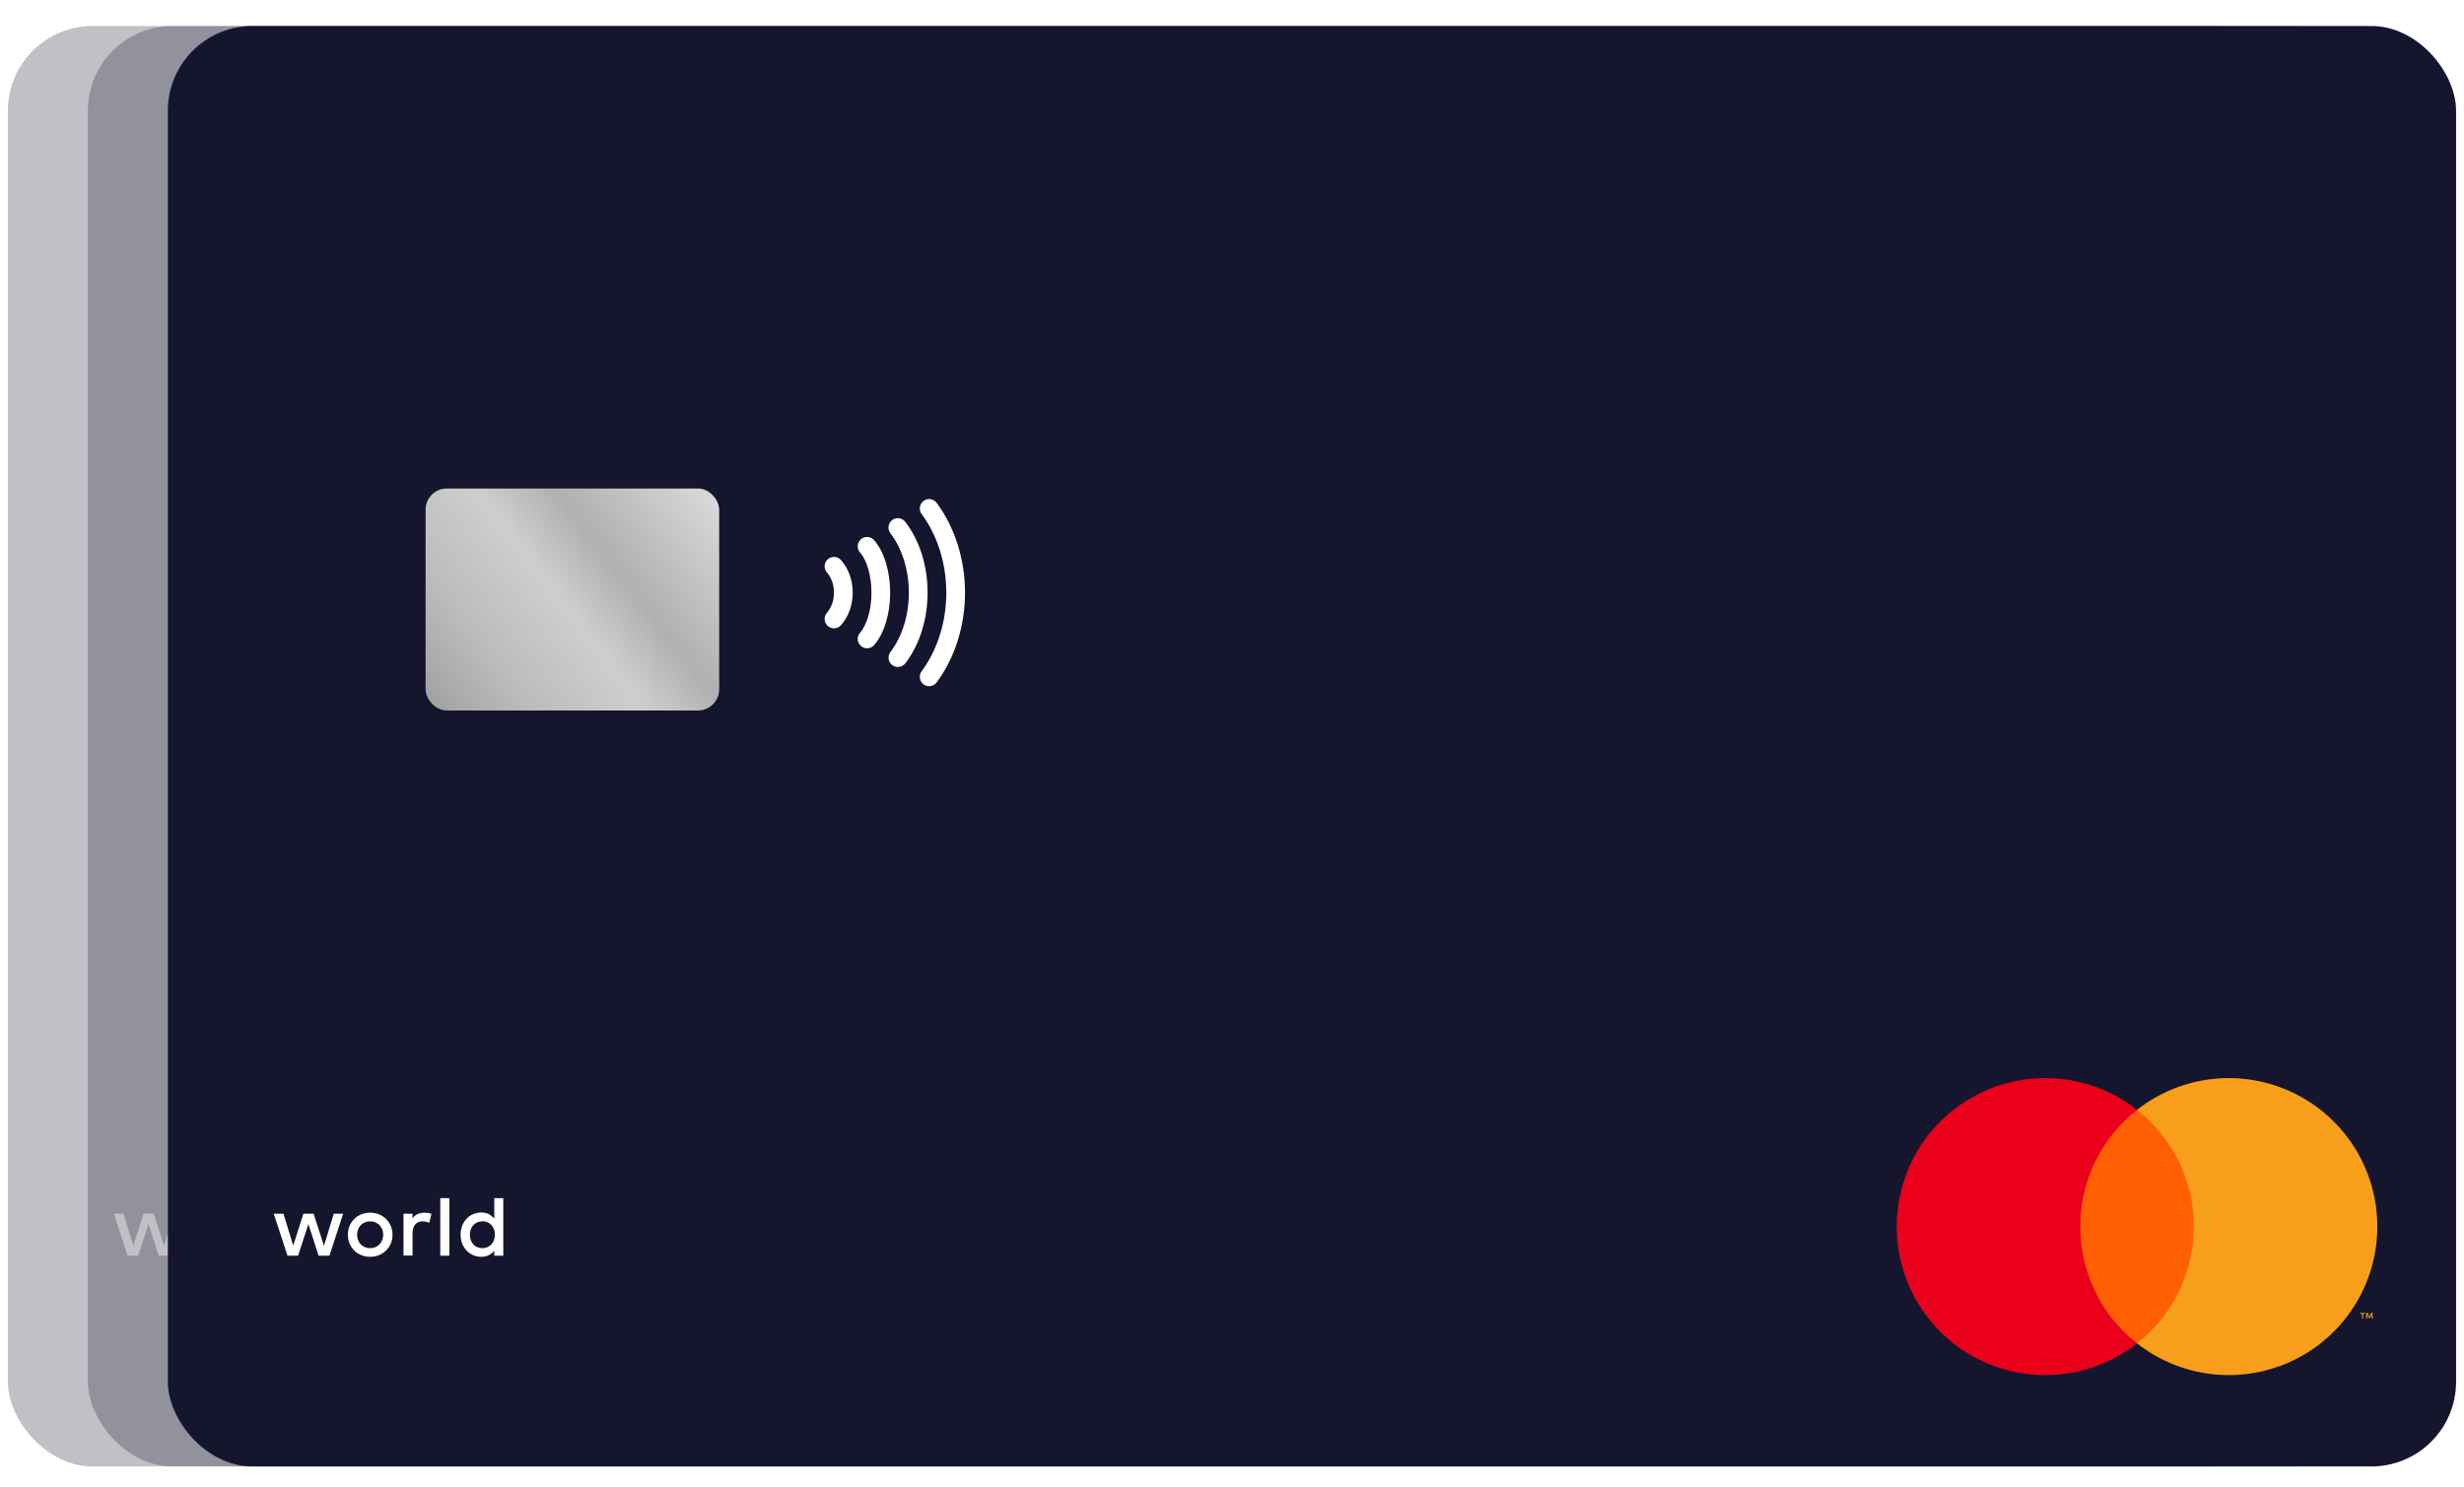 <svg width="106" height="64" viewBox="0 0 106 64" fill="none" xmlns="http://www.w3.org/2000/svg">
<g opacity="0.27">
<g filter="url(#filter0_d_133_17360)">
<rect x="0.341" y="0.51" width="98.439" height="61.98" rx="3.646" fill="#15162D"/>
</g>
<path d="M7.059 53.603L7.479 52.224H7.884L7.293 54.028H6.828L6.387 52.67L5.946 54.028H5.489L4.899 52.224H5.315L5.736 53.594L6.173 52.224H6.614L7.059 53.603ZM9.045 52.179C9.182 52.179 9.312 52.203 9.429 52.252C9.546 52.301 9.648 52.367 9.733 52.453C9.818 52.539 9.886 52.637 9.935 52.752C9.983 52.866 10.008 52.993 10.008 53.128C10.008 53.263 9.983 53.39 9.935 53.504C9.886 53.619 9.818 53.721 9.733 53.803C9.648 53.889 9.546 53.955 9.429 54.004C9.312 54.053 9.186 54.077 9.045 54.077C8.903 54.077 8.778 54.053 8.661 54.004C8.543 53.955 8.442 53.889 8.357 53.803C8.272 53.717 8.208 53.619 8.159 53.504C8.11 53.39 8.086 53.263 8.086 53.128C8.086 52.993 8.11 52.866 8.159 52.752C8.208 52.637 8.272 52.535 8.357 52.453C8.442 52.367 8.543 52.301 8.661 52.252C8.778 52.203 8.907 52.179 9.045 52.179ZM9.045 52.551C8.964 52.551 8.891 52.563 8.822 52.592C8.754 52.62 8.697 52.657 8.644 52.711C8.596 52.76 8.555 52.821 8.527 52.895C8.499 52.964 8.483 53.042 8.483 53.128C8.483 53.214 8.499 53.292 8.527 53.361C8.555 53.431 8.596 53.492 8.644 53.545C8.693 53.594 8.754 53.635 8.822 53.664C8.891 53.693 8.964 53.705 9.045 53.705C9.126 53.705 9.199 53.693 9.267 53.664C9.336 53.635 9.393 53.594 9.445 53.545C9.494 53.496 9.534 53.435 9.563 53.361C9.591 53.292 9.607 53.214 9.607 53.128C9.607 53.042 9.591 52.964 9.563 52.895C9.534 52.825 9.494 52.764 9.445 52.711C9.397 52.661 9.336 52.62 9.267 52.592C9.199 52.563 9.126 52.551 9.045 52.551ZM11.383 52.179C11.444 52.179 11.496 52.183 11.545 52.191C11.593 52.199 11.638 52.211 11.682 52.228L11.589 52.616C11.549 52.596 11.5 52.58 11.448 52.567C11.391 52.555 11.342 52.551 11.294 52.551C11.233 52.551 11.177 52.563 11.124 52.584C11.072 52.604 11.027 52.637 10.991 52.678C10.954 52.719 10.926 52.772 10.902 52.829C10.881 52.891 10.869 52.956 10.869 53.034V54.024H10.481V52.224H10.865V52.428C10.926 52.342 10.999 52.277 11.088 52.24C11.177 52.199 11.274 52.179 11.383 52.179ZM12.455 54.028H12.063V51.553H12.455V54.028ZM13.826 52.17C13.956 52.17 14.065 52.195 14.154 52.244C14.247 52.293 14.324 52.359 14.384 52.436V51.553H14.773V54.028H14.384V53.811C14.324 53.893 14.247 53.955 14.154 54.004C14.061 54.053 13.952 54.077 13.826 54.077C13.701 54.077 13.584 54.053 13.478 54.008C13.369 53.959 13.276 53.893 13.195 53.811C13.114 53.725 13.05 53.627 13.005 53.508C12.961 53.394 12.936 53.263 12.936 53.124C12.936 52.985 12.961 52.858 13.005 52.739C13.05 52.625 13.114 52.522 13.195 52.436C13.276 52.35 13.369 52.285 13.478 52.24C13.588 52.195 13.701 52.17 13.826 52.17ZM13.875 52.551C13.79 52.551 13.717 52.567 13.648 52.596C13.584 52.629 13.527 52.67 13.478 52.719C13.434 52.772 13.398 52.833 13.373 52.903C13.349 52.972 13.337 53.046 13.337 53.128C13.337 53.21 13.349 53.283 13.373 53.353C13.398 53.422 13.434 53.484 13.478 53.537C13.523 53.59 13.579 53.631 13.648 53.66C13.717 53.688 13.79 53.705 13.875 53.705C13.96 53.705 14.028 53.688 14.093 53.66C14.158 53.631 14.215 53.59 14.263 53.537C14.312 53.484 14.348 53.427 14.372 53.353C14.397 53.283 14.413 53.206 14.413 53.124C14.413 53.042 14.401 52.964 14.372 52.895C14.348 52.825 14.308 52.764 14.263 52.711C14.215 52.657 14.158 52.62 14.093 52.588C14.028 52.559 13.956 52.543 13.875 52.543V52.551Z" fill="white"/>
<path d="M87.851 47.754H82.26V57.8H87.851V47.754Z" fill="#FF5F00"/>
<path d="M82.615 52.777C82.614 51.809 82.833 50.854 83.256 49.984C83.679 49.114 84.294 48.351 85.055 47.754C84.113 47.013 82.981 46.552 81.789 46.424C80.597 46.297 79.393 46.507 78.314 47.031C77.236 47.554 76.327 48.371 75.691 49.387C75.055 50.404 74.717 51.578 74.717 52.777C74.717 53.976 75.055 55.151 75.691 56.167C76.327 57.183 77.236 58 78.314 58.524C79.393 59.048 80.597 59.258 81.789 59.13C82.981 59.002 84.113 58.541 85.055 57.8C84.294 57.203 83.679 56.44 83.256 55.57C82.833 54.7 82.614 53.745 82.615 52.777Z" fill="#EB001B"/>
<path d="M95.393 52.777C95.393 53.976 95.055 55.151 94.419 56.167C93.783 57.183 92.874 58 91.796 58.524C90.718 59.048 89.514 59.258 88.322 59.13C87.13 59.002 85.998 58.541 85.055 57.8C85.816 57.203 86.43 56.44 86.853 55.57C87.276 54.699 87.496 53.745 87.496 52.777C87.496 51.81 87.276 50.855 86.853 49.985C86.43 49.115 85.816 48.352 85.055 47.754C85.998 47.013 87.13 46.552 88.322 46.424C89.514 46.296 90.718 46.506 91.796 47.03C92.874 47.554 93.784 48.371 94.42 49.387C95.056 50.403 95.393 51.578 95.393 52.777ZM94.783 56.736V56.531H94.866V56.492H94.655V56.534H94.738V56.739L94.783 56.736ZM95.193 56.736V56.492H95.129L95.054 56.662L94.98 56.492H94.916V56.739H94.962V56.549L95.031 56.71H95.079L95.149 56.549V56.736H95.193Z" fill="#F79E1B"/>
<g filter="url(#filter1_d_133_17360)">
<rect x="11.279" y="20.866" width="12.63" height="9.552" rx="0.911" fill="url(#paint0_linear_133_17360)"/>
</g>
<path d="M33.152 21.478C33.05 21.463 32.943 21.486 32.853 21.553C32.675 21.685 32.637 21.937 32.769 22.116C33.454 23.042 33.831 24.243 33.831 25.499C33.831 26.755 33.454 27.957 32.769 28.884C32.637 29.062 32.675 29.314 32.853 29.447C32.925 29.5 33.009 29.525 33.092 29.525C33.216 29.525 33.337 29.469 33.416 29.362C34.203 28.298 34.636 26.927 34.636 25.499C34.636 24.072 34.203 22.701 33.416 21.637C33.35 21.548 33.254 21.494 33.152 21.478ZM31.798 22.299C31.696 22.286 31.589 22.311 31.501 22.379C31.325 22.515 31.291 22.768 31.426 22.944C31.931 23.601 32.22 24.532 32.22 25.499C32.22 26.464 31.932 27.394 31.429 28.052C31.294 28.228 31.328 28.48 31.505 28.615C31.578 28.671 31.663 28.699 31.749 28.699C31.869 28.699 31.989 28.644 32.069 28.541C32.685 27.734 33.026 26.654 33.026 25.499C33.026 24.341 32.684 23.26 32.065 22.453C31.997 22.365 31.9 22.313 31.798 22.299ZM30.449 23.105C30.346 23.098 30.241 23.131 30.157 23.204C29.99 23.35 29.973 23.604 30.119 23.772C30.422 24.118 30.61 24.78 30.61 25.499C30.61 26.219 30.422 26.881 30.119 27.227C29.973 27.394 29.99 27.648 30.157 27.794C30.234 27.861 30.328 27.894 30.422 27.894C30.535 27.894 30.646 27.848 30.726 27.757C31.157 27.263 31.415 26.419 31.415 25.499C31.415 24.58 31.157 23.735 30.725 23.242C30.652 23.158 30.552 23.112 30.449 23.105ZM29.026 23.965C28.923 23.958 28.818 23.99 28.734 24.064C28.567 24.21 28.55 24.464 28.697 24.631C28.889 24.851 29 25.167 29 25.499C29 25.831 28.889 26.148 28.697 26.367C28.55 26.535 28.568 26.789 28.735 26.935C28.811 27.002 28.906 27.035 29 27.035C29.111 27.035 29.223 26.989 29.302 26.898C29.627 26.529 29.805 26.032 29.805 25.499C29.805 24.967 29.627 24.47 29.302 24.101C29.229 24.017 29.128 23.971 29.026 23.965Z" fill="white"/>
</g>
<g opacity="0.27">
<g filter="url(#filter2_d_133_17360)">
<rect x="3.78" y="0.51" width="98.439" height="61.98" rx="3.646" fill="#15162D"/>
</g>
<path d="M10.498 53.603L10.919 52.224H11.323L10.732 54.028H10.267L9.826 52.67L9.385 54.028H8.928L8.338 52.224H8.754L9.175 53.594L9.612 52.224H10.053L10.498 53.603ZM12.484 52.179C12.622 52.179 12.751 52.203 12.868 52.252C12.986 52.301 13.087 52.367 13.172 52.453C13.257 52.539 13.325 52.637 13.374 52.752C13.423 52.866 13.447 52.993 13.447 53.128C13.447 53.263 13.423 53.39 13.374 53.504C13.325 53.619 13.257 53.721 13.172 53.803C13.087 53.889 12.986 53.955 12.868 54.004C12.751 54.053 12.626 54.077 12.484 54.077C12.342 54.077 12.217 54.053 12.1 54.004C11.982 53.955 11.881 53.889 11.796 53.803C11.711 53.717 11.647 53.619 11.598 53.504C11.55 53.39 11.525 53.263 11.525 53.128C11.525 52.993 11.55 52.866 11.598 52.752C11.647 52.637 11.711 52.535 11.796 52.453C11.881 52.367 11.982 52.301 12.1 52.252C12.217 52.203 12.347 52.179 12.484 52.179ZM12.484 52.551C12.403 52.551 12.33 52.563 12.262 52.592C12.193 52.62 12.136 52.657 12.084 52.711C12.035 52.76 11.995 52.821 11.966 52.895C11.938 52.964 11.922 53.042 11.922 53.128C11.922 53.214 11.938 53.292 11.966 53.361C11.995 53.431 12.035 53.492 12.084 53.545C12.132 53.594 12.193 53.635 12.262 53.664C12.33 53.693 12.403 53.705 12.484 53.705C12.565 53.705 12.638 53.693 12.707 53.664C12.775 53.635 12.832 53.594 12.885 53.545C12.933 53.496 12.974 53.435 13.002 53.361C13.03 53.292 13.046 53.214 13.046 53.128C13.046 53.042 13.03 52.964 13.002 52.895C12.974 52.825 12.933 52.764 12.885 52.711C12.836 52.661 12.775 52.62 12.707 52.592C12.638 52.563 12.565 52.551 12.484 52.551ZM14.822 52.179C14.883 52.179 14.935 52.183 14.984 52.191C15.033 52.199 15.077 52.211 15.121 52.228L15.028 52.616C14.988 52.596 14.94 52.58 14.887 52.567C14.83 52.555 14.782 52.551 14.733 52.551C14.672 52.551 14.616 52.563 14.563 52.584C14.511 52.604 14.466 52.637 14.43 52.678C14.393 52.719 14.365 52.772 14.341 52.829C14.321 52.891 14.309 52.956 14.309 53.034V54.024H13.92V52.224H14.304V52.428C14.365 52.342 14.438 52.277 14.527 52.24C14.616 52.199 14.713 52.179 14.822 52.179ZM15.894 54.028H15.502V51.553H15.894V54.028ZM17.265 52.17C17.395 52.17 17.504 52.195 17.593 52.244C17.686 52.293 17.763 52.359 17.824 52.436V51.553H18.212V54.028H17.824V53.811C17.763 53.893 17.686 53.955 17.593 54.004C17.5 54.053 17.391 54.077 17.265 54.077C17.14 54.077 17.023 54.053 16.918 54.008C16.808 53.959 16.715 53.893 16.634 53.811C16.553 53.725 16.489 53.627 16.444 53.508C16.4 53.394 16.376 53.263 16.376 53.124C16.376 52.985 16.4 52.858 16.444 52.739C16.489 52.625 16.553 52.522 16.634 52.436C16.715 52.35 16.808 52.285 16.918 52.24C17.027 52.195 17.14 52.17 17.265 52.17ZM17.314 52.551C17.229 52.551 17.156 52.567 17.087 52.596C17.023 52.629 16.966 52.67 16.918 52.719C16.873 52.772 16.837 52.833 16.812 52.903C16.788 52.972 16.776 53.046 16.776 53.128C16.776 53.21 16.788 53.283 16.812 53.353C16.837 53.422 16.873 53.484 16.918 53.537C16.962 53.59 17.019 53.631 17.087 53.66C17.156 53.688 17.229 53.705 17.314 53.705C17.399 53.705 17.468 53.688 17.532 53.66C17.597 53.631 17.654 53.59 17.702 53.537C17.751 53.484 17.787 53.427 17.812 53.353C17.836 53.283 17.852 53.206 17.852 53.124C17.852 53.042 17.84 52.964 17.812 52.895C17.787 52.825 17.747 52.764 17.702 52.711C17.654 52.657 17.597 52.62 17.532 52.588C17.468 52.559 17.395 52.543 17.314 52.543V52.551Z" fill="white"/>
<path d="M91.29 47.754H85.7V57.8H91.29V47.754Z" fill="#FF5F00"/>
<path d="M86.054 52.777C86.053 51.809 86.272 50.854 86.695 49.984C87.118 49.114 87.733 48.351 88.494 47.754C87.552 47.013 86.42 46.552 85.228 46.424C84.036 46.297 82.832 46.507 81.754 47.031C80.675 47.554 79.766 48.371 79.13 49.387C78.494 50.404 78.157 51.578 78.157 52.777C78.157 53.976 78.494 55.151 79.13 56.167C79.766 57.183 80.675 58 81.754 58.524C82.832 59.048 84.036 59.258 85.228 59.13C86.42 59.002 87.552 58.541 88.494 57.8C87.733 57.203 87.118 56.44 86.695 55.57C86.272 54.7 86.053 53.745 86.054 52.777Z" fill="#EB001B"/>
<path d="M98.832 52.777C98.832 53.976 98.495 55.151 97.859 56.167C97.223 57.183 96.314 58 95.235 58.524C94.157 59.048 92.953 59.258 91.761 59.13C90.569 59.002 89.437 58.541 88.494 57.8C89.255 57.203 89.87 56.44 90.292 55.57C90.715 54.699 90.935 53.745 90.935 52.777C90.935 51.81 90.715 50.855 90.292 49.985C89.87 49.115 89.255 48.352 88.494 47.754C89.437 47.013 90.569 46.552 91.761 46.424C92.953 46.296 94.157 46.506 95.235 47.03C96.314 47.554 97.223 48.371 97.859 49.387C98.495 50.403 98.832 51.578 98.832 52.777ZM98.222 56.736V56.531H98.305V56.492H98.094V56.534H98.177V56.739L98.222 56.736ZM98.632 56.736V56.492H98.568L98.493 56.662L98.419 56.492H98.355V56.739H98.401V56.549L98.471 56.71H98.518L98.588 56.549V56.736H98.632Z" fill="#F79E1B"/>
<g filter="url(#filter3_d_133_17360)">
<rect x="14.718" y="20.866" width="12.63" height="9.552" rx="0.911" fill="url(#paint1_linear_133_17360)"/>
</g>
<path d="M36.591 21.478C36.489 21.463 36.382 21.486 36.293 21.553C36.114 21.685 36.076 21.937 36.208 22.116C36.893 23.042 37.27 24.243 37.27 25.499C37.27 26.755 36.893 27.957 36.208 28.884C36.076 29.062 36.114 29.314 36.293 29.447C36.364 29.5 36.448 29.525 36.532 29.525C36.655 29.525 36.777 29.469 36.855 29.362C37.642 28.298 38.075 26.927 38.075 25.499C38.075 24.072 37.642 22.701 36.855 21.637C36.789 21.548 36.693 21.494 36.591 21.478ZM35.237 22.299C35.135 22.286 35.028 22.311 34.94 22.379C34.764 22.515 34.73 22.768 34.865 22.944C35.37 23.601 35.66 24.532 35.66 25.499C35.66 26.464 35.371 27.394 34.869 28.052C34.734 28.228 34.767 28.48 34.944 28.615C35.017 28.671 35.102 28.699 35.188 28.699C35.309 28.699 35.428 28.644 35.508 28.541C36.125 27.734 36.465 26.654 36.465 25.499C36.465 24.341 36.123 23.26 35.504 22.453C35.436 22.365 35.34 22.313 35.237 22.299ZM33.888 23.105C33.785 23.098 33.68 23.131 33.596 23.204C33.429 23.35 33.412 23.604 33.559 23.772C33.861 24.118 34.049 24.78 34.049 25.499C34.049 26.219 33.861 26.881 33.558 27.227C33.412 27.394 33.429 27.648 33.596 27.794C33.673 27.861 33.768 27.894 33.861 27.894C33.974 27.894 34.085 27.848 34.165 27.757C34.596 27.263 34.854 26.419 34.854 25.499C34.854 24.58 34.596 23.735 34.164 23.242C34.091 23.158 33.991 23.112 33.888 23.105ZM32.465 23.965C32.362 23.958 32.257 23.99 32.173 24.064C32.006 24.21 31.989 24.464 32.136 24.631C32.328 24.851 32.439 25.167 32.439 25.499C32.439 25.831 32.328 26.148 32.136 26.367C31.99 26.535 32.007 26.789 32.174 26.935C32.251 27.002 32.345 27.035 32.439 27.035C32.55 27.035 32.662 26.989 32.742 26.898C33.066 26.529 33.244 26.032 33.244 25.499C33.244 24.967 33.066 24.47 32.742 24.101C32.669 24.017 32.568 23.971 32.465 23.965Z" fill="white"/>
</g>
<g filter="url(#filter4_d_133_17360)">
<rect x="7.22" y="0.51" width="98.439" height="61.98" rx="3.646" fill="#15162D"/>
</g>
<path d="M13.937 53.603L14.358 52.224H14.762L14.172 54.028H13.707L13.266 52.67L12.825 54.028H12.368L11.777 52.224H12.194L12.614 53.594L13.051 52.224H13.492L13.937 53.603ZM15.923 52.179C16.061 52.179 16.19 52.203 16.308 52.252C16.425 52.301 16.526 52.367 16.611 52.453C16.696 52.539 16.765 52.637 16.813 52.752C16.862 52.866 16.886 52.993 16.886 53.128C16.886 53.263 16.862 53.39 16.813 53.504C16.765 53.619 16.696 53.721 16.611 53.803C16.526 53.889 16.425 53.955 16.308 54.004C16.19 54.053 16.065 54.077 15.923 54.077C15.782 54.077 15.656 54.053 15.539 54.004C15.422 53.955 15.321 53.889 15.236 53.803C15.151 53.717 15.086 53.619 15.037 53.504C14.989 53.39 14.965 53.263 14.965 53.128C14.965 52.993 14.989 52.866 15.037 52.752C15.086 52.637 15.151 52.535 15.236 52.453C15.321 52.367 15.422 52.301 15.539 52.252C15.656 52.203 15.786 52.179 15.923 52.179ZM15.923 52.551C15.842 52.551 15.77 52.563 15.701 52.592C15.632 52.62 15.575 52.657 15.523 52.711C15.474 52.76 15.434 52.821 15.405 52.895C15.377 52.964 15.361 53.042 15.361 53.128C15.361 53.214 15.377 53.292 15.405 53.361C15.434 53.431 15.474 53.492 15.523 53.545C15.571 53.594 15.632 53.635 15.701 53.664C15.77 53.693 15.842 53.705 15.923 53.705C16.004 53.705 16.077 53.693 16.146 53.664C16.215 53.635 16.271 53.594 16.324 53.545C16.372 53.496 16.413 53.435 16.441 53.361C16.469 53.292 16.486 53.214 16.486 53.128C16.486 53.042 16.469 52.964 16.441 52.895C16.413 52.825 16.372 52.764 16.324 52.711C16.275 52.661 16.215 52.62 16.146 52.592C16.077 52.563 16.004 52.551 15.923 52.551ZM18.261 52.179C18.322 52.179 18.375 52.183 18.423 52.191C18.472 52.199 18.516 52.211 18.561 52.228L18.468 52.616C18.427 52.596 18.379 52.58 18.326 52.567C18.27 52.555 18.221 52.551 18.172 52.551C18.112 52.551 18.055 52.563 18.003 52.584C17.95 52.604 17.905 52.637 17.869 52.678C17.833 52.719 17.804 52.772 17.78 52.829C17.76 52.891 17.748 52.956 17.748 53.034V54.024H17.359V52.224H17.744V52.428C17.804 52.342 17.877 52.277 17.966 52.24C18.055 52.199 18.152 52.179 18.261 52.179ZM19.333 54.028H18.941V51.553H19.333V54.028ZM20.705 52.17C20.834 52.17 20.943 52.195 21.032 52.244C21.125 52.293 21.202 52.359 21.263 52.436V51.553H21.651V54.028H21.263V53.811C21.202 53.893 21.125 53.955 21.032 54.004C20.939 54.053 20.83 54.077 20.705 54.077C20.579 54.077 20.462 54.053 20.357 54.008C20.248 53.959 20.155 53.893 20.074 53.811C19.993 53.725 19.928 53.627 19.884 53.508C19.839 53.394 19.815 53.263 19.815 53.124C19.815 52.985 19.839 52.858 19.884 52.739C19.928 52.625 19.993 52.522 20.074 52.436C20.155 52.35 20.248 52.285 20.357 52.24C20.466 52.195 20.579 52.17 20.705 52.17ZM20.753 52.551C20.668 52.551 20.596 52.567 20.527 52.596C20.462 52.629 20.405 52.67 20.357 52.719C20.312 52.772 20.276 52.833 20.252 52.903C20.227 52.972 20.215 53.046 20.215 53.128C20.215 53.21 20.227 53.283 20.252 53.353C20.276 53.422 20.312 53.484 20.357 53.537C20.401 53.59 20.458 53.631 20.527 53.66C20.596 53.688 20.668 53.705 20.753 53.705C20.838 53.705 20.907 53.688 20.972 53.66C21.036 53.631 21.093 53.59 21.142 53.537C21.19 53.484 21.227 53.427 21.251 53.353C21.275 53.283 21.291 53.206 21.291 53.124C21.291 53.042 21.279 52.964 21.251 52.895C21.227 52.825 21.186 52.764 21.142 52.711C21.093 52.657 21.036 52.62 20.972 52.588C20.907 52.559 20.834 52.543 20.753 52.543V52.551Z" fill="white"/>
<path d="M94.729 47.754H89.139V57.8H94.729V47.754Z" fill="#FF5F00"/>
<path d="M89.493 52.777C89.492 51.809 89.712 50.854 90.134 49.984C90.557 49.114 91.172 48.351 91.934 47.754C90.991 47.013 89.859 46.552 88.667 46.424C87.475 46.297 86.271 46.507 85.193 47.031C84.114 47.554 83.205 48.371 82.569 49.387C81.933 50.404 81.596 51.578 81.596 52.777C81.596 53.976 81.933 55.151 82.569 56.167C83.205 57.183 84.114 58 85.193 58.524C86.271 59.048 87.475 59.258 88.667 59.13C89.859 59.002 90.991 58.541 91.934 57.8C91.172 57.203 90.557 56.44 90.134 55.57C89.712 54.7 89.492 53.745 89.493 52.777Z" fill="#EB001B"/>
<path d="M102.271 52.777C102.271 53.976 101.934 55.151 101.298 56.167C100.662 57.183 99.753 58 98.674 58.524C97.596 59.048 96.392 59.258 95.2 59.13C94.008 59.002 92.876 58.541 91.934 57.8C92.694 57.203 93.309 56.44 93.732 55.57C94.154 54.699 94.374 53.745 94.374 52.777C94.374 51.81 94.154 50.855 93.732 49.985C93.309 49.115 92.694 48.352 91.934 47.754C92.876 47.013 94.008 46.552 95.2 46.424C96.392 46.296 97.596 46.506 98.674 47.03C99.753 47.554 100.662 48.371 101.298 49.387C101.934 50.403 102.271 51.578 102.271 52.777ZM101.661 56.736V56.531H101.745V56.492H101.534V56.534H101.616V56.739L101.661 56.736ZM102.072 56.736V56.492H102.008L101.933 56.662L101.858 56.492H101.795V56.739H101.84V56.549L101.91 56.71H101.958L102.027 56.549V56.736H102.072Z" fill="#F79E1B"/>
<g filter="url(#filter5_d_133_17360)">
<rect x="18.157" y="20.866" width="12.63" height="9.552" rx="0.911" fill="url(#paint2_linear_133_17360)"/>
</g>
<path d="M40.031 21.478C39.929 21.463 39.821 21.486 39.732 21.553C39.553 21.685 39.516 21.937 39.648 22.116C40.332 23.042 40.709 24.243 40.709 25.499C40.709 26.755 40.332 27.957 39.648 28.884C39.516 29.062 39.553 29.314 39.732 29.447C39.803 29.5 39.888 29.525 39.971 29.525C40.094 29.525 40.216 29.469 40.295 29.362C41.081 28.298 41.514 26.927 41.514 25.499C41.514 24.072 41.081 22.701 40.295 21.637C40.229 21.548 40.133 21.494 40.031 21.478ZM38.677 22.299C38.575 22.286 38.468 22.311 38.379 22.379C38.203 22.515 38.169 22.768 38.305 22.944C38.809 23.601 39.099 24.532 39.099 25.499C39.099 26.464 38.811 27.394 38.308 28.052C38.173 28.228 38.207 28.48 38.383 28.615C38.456 28.671 38.542 28.699 38.627 28.699C38.748 28.699 38.867 28.644 38.947 28.541C39.564 27.734 39.904 26.654 39.904 25.499C39.904 24.341 39.563 23.26 38.943 22.453C38.875 22.365 38.779 22.313 38.677 22.299ZM37.327 23.105C37.224 23.098 37.119 23.131 37.036 23.204C36.868 23.35 36.851 23.604 36.998 23.772C37.301 24.118 37.489 24.78 37.489 25.499C37.489 26.219 37.3 26.881 36.997 27.227C36.851 27.394 36.868 27.648 37.036 27.794C37.112 27.861 37.207 27.894 37.301 27.894C37.413 27.894 37.524 27.848 37.604 27.757C38.036 27.263 38.294 26.419 38.294 25.499C38.294 24.58 38.035 23.735 37.603 23.242C37.53 23.158 37.43 23.112 37.327 23.105ZM35.904 23.965C35.801 23.958 35.696 23.99 35.612 24.064C35.445 24.21 35.428 24.464 35.575 24.631C35.767 24.851 35.878 25.167 35.878 25.499C35.878 25.831 35.767 26.148 35.575 26.367C35.429 26.535 35.446 26.789 35.613 26.935C35.69 27.002 35.784 27.035 35.878 27.035C35.99 27.035 36.102 26.989 36.181 26.898C36.505 26.529 36.683 26.032 36.683 25.499C36.683 24.967 36.505 24.47 36.181 24.101C36.108 24.017 36.007 23.971 35.904 23.965Z" fill="white"/>
<defs>
<filter id="filter0_d_133_17360" x="0.341" y="0.51" width="98.439" height="62.588" filterUnits="userSpaceOnUse" color-interpolation-filters="sRGB">
<feFlood flood-opacity="0" result="BackgroundImageFix"/>
<feColorMatrix in="SourceAlpha" type="matrix" values="0 0 0 0 0 0 0 0 0 0 0 0 0 0 0 0 0 0 127 0" result="hardAlpha"/>
<feOffset dy="0.608"/>
<feComposite in2="hardAlpha" operator="out"/>
<feColorMatrix type="matrix" values="0 0 0 0 0 0 0 0 0 0 0 0 0 0 0 0 0 0 0.6 0"/>
<feBlend mode="normal" in2="BackgroundImageFix" result="effect1_dropShadow_133_17360"/>
<feBlend mode="normal" in="SourceGraphic" in2="effect1_dropShadow_133_17360" result="shape"/>
</filter>
<filter id="filter1_d_133_17360" x="11.279" y="20.866" width="12.782" height="9.704" filterUnits="userSpaceOnUse" color-interpolation-filters="sRGB">
<feFlood flood-opacity="0" result="BackgroundImageFix"/>
<feColorMatrix in="SourceAlpha" type="matrix" values="0 0 0 0 0 0 0 0 0 0 0 0 0 0 0 0 0 0 127 0" result="hardAlpha"/>
<feOffset dx="0.152" dy="0.152"/>
<feComposite in2="hardAlpha" operator="out"/>
<feColorMatrix type="matrix" values="0 0 0 0 0.604 0 0 0 0 0.604 0 0 0 0 0.604 0 0 0 1 0"/>
<feBlend mode="normal" in2="BackgroundImageFix" result="effect1_dropShadow_133_17360"/>
<feBlend mode="normal" in="SourceGraphic" in2="effect1_dropShadow_133_17360" result="shape"/>
</filter>
<filter id="filter2_d_133_17360" x="3.78" y="0.51" width="98.439" height="62.588" filterUnits="userSpaceOnUse" color-interpolation-filters="sRGB">
<feFlood flood-opacity="0" result="BackgroundImageFix"/>
<feColorMatrix in="SourceAlpha" type="matrix" values="0 0 0 0 0 0 0 0 0 0 0 0 0 0 0 0 0 0 127 0" result="hardAlpha"/>
<feOffset dy="0.608"/>
<feComposite in2="hardAlpha" operator="out"/>
<feColorMatrix type="matrix" values="0 0 0 0 0 0 0 0 0 0 0 0 0 0 0 0 0 0 0.6 0"/>
<feBlend mode="normal" in2="BackgroundImageFix" result="effect1_dropShadow_133_17360"/>
<feBlend mode="normal" in="SourceGraphic" in2="effect1_dropShadow_133_17360" result="shape"/>
</filter>
<filter id="filter3_d_133_17360" x="14.718" y="20.866" width="12.782" height="9.704" filterUnits="userSpaceOnUse" color-interpolation-filters="sRGB">
<feFlood flood-opacity="0" result="BackgroundImageFix"/>
<feColorMatrix in="SourceAlpha" type="matrix" values="0 0 0 0 0 0 0 0 0 0 0 0 0 0 0 0 0 0 127 0" result="hardAlpha"/>
<feOffset dx="0.152" dy="0.152"/>
<feComposite in2="hardAlpha" operator="out"/>
<feColorMatrix type="matrix" values="0 0 0 0 0.604 0 0 0 0 0.604 0 0 0 0 0.604 0 0 0 1 0"/>
<feBlend mode="normal" in2="BackgroundImageFix" result="effect1_dropShadow_133_17360"/>
<feBlend mode="normal" in="SourceGraphic" in2="effect1_dropShadow_133_17360" result="shape"/>
</filter>
<filter id="filter4_d_133_17360" x="7.22" y="0.51" width="98.439" height="62.588" filterUnits="userSpaceOnUse" color-interpolation-filters="sRGB">
<feFlood flood-opacity="0" result="BackgroundImageFix"/>
<feColorMatrix in="SourceAlpha" type="matrix" values="0 0 0 0 0 0 0 0 0 0 0 0 0 0 0 0 0 0 127 0" result="hardAlpha"/>
<feOffset dy="0.608"/>
<feComposite in2="hardAlpha" operator="out"/>
<feColorMatrix type="matrix" values="0 0 0 0 0 0 0 0 0 0 0 0 0 0 0 0 0 0 0.6 0"/>
<feBlend mode="normal" in2="BackgroundImageFix" result="effect1_dropShadow_133_17360"/>
<feBlend mode="normal" in="SourceGraphic" in2="effect1_dropShadow_133_17360" result="shape"/>
</filter>
<filter id="filter5_d_133_17360" x="18.157" y="20.866" width="12.782" height="9.704" filterUnits="userSpaceOnUse" color-interpolation-filters="sRGB">
<feFlood flood-opacity="0" result="BackgroundImageFix"/>
<feColorMatrix in="SourceAlpha" type="matrix" values="0 0 0 0 0 0 0 0 0 0 0 0 0 0 0 0 0 0 127 0" result="hardAlpha"/>
<feOffset dx="0.152" dy="0.152"/>
<feComposite in2="hardAlpha" operator="out"/>
<feColorMatrix type="matrix" values="0 0 0 0 0.604 0 0 0 0 0.604 0 0 0 0 0.604 0 0 0 1 0"/>
<feBlend mode="normal" in2="BackgroundImageFix" result="effect1_dropShadow_133_17360"/>
<feBlend mode="normal" in="SourceGraphic" in2="effect1_dropShadow_133_17360" result="shape"/>
</filter>
<linearGradient id="paint0_linear_133_17360" x1="23.584" y1="21.018" x2="11.583" y2="30.285" gradientUnits="userSpaceOnUse">
<stop stop-color="#D9D9D9"/>
<stop offset="0.347" stop-color="#B0B0B0"/>
<stop offset="0.524" stop-color="#CECECE"/>
<stop offset="0.776" stop-color="#BCBCBC"/>
<stop offset="1" stop-color="#A2A2A2"/>
</linearGradient>
<linearGradient id="paint1_linear_133_17360" x1="27.023" y1="21.018" x2="15.022" y2="30.285" gradientUnits="userSpaceOnUse">
<stop stop-color="#D9D9D9"/>
<stop offset="0.347" stop-color="#B0B0B0"/>
<stop offset="0.524" stop-color="#CECECE"/>
<stop offset="0.776" stop-color="#BCBCBC"/>
<stop offset="1" stop-color="#A2A2A2"/>
</linearGradient>
<linearGradient id="paint2_linear_133_17360" x1="30.462" y1="21.018" x2="18.461" y2="30.285" gradientUnits="userSpaceOnUse">
<stop stop-color="#D9D9D9"/>
<stop offset="0.347" stop-color="#B0B0B0"/>
<stop offset="0.524" stop-color="#CECECE"/>
<stop offset="0.776" stop-color="#BCBCBC"/>
<stop offset="1" stop-color="#A2A2A2"/>
</linearGradient>
</defs>
</svg>

